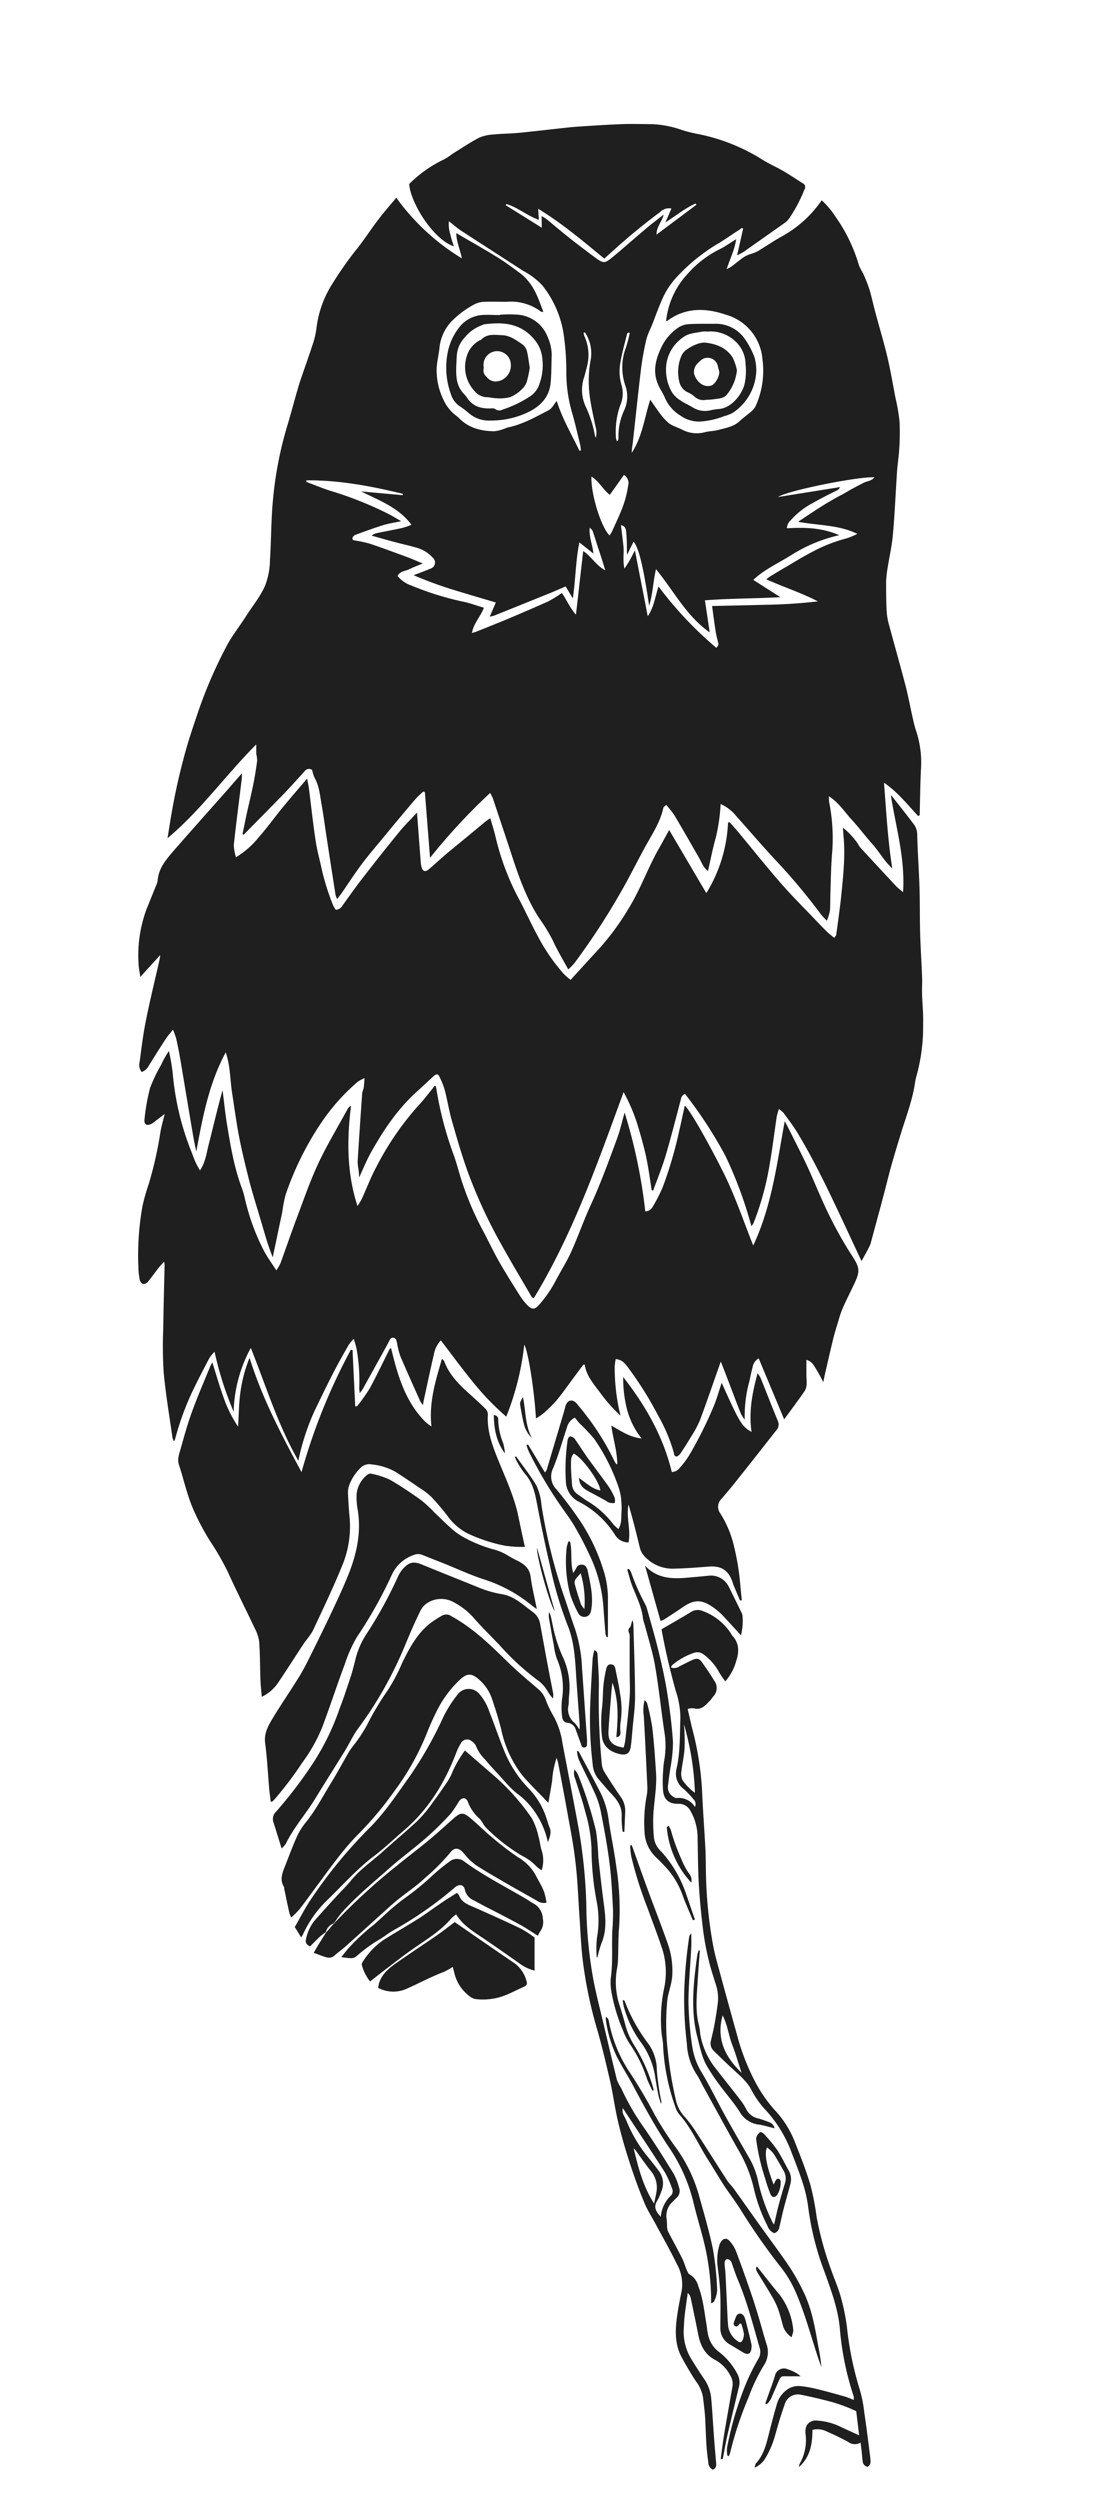 <?xml version="1.0" encoding="UTF-8"?>
<svg xmlns="http://www.w3.org/2000/svg" id="Calque_1" data-name="Calque 1" viewBox="0 0 267 605">
  <defs>
    <style>.cls-1{fill:#1f1f1f;}</style>
  </defs>
  <path class="cls-1" d="M222.27,197.5c-2.62-2.8-5-5.85-8.28-8.07.54,6.94.91,13.84,2,20.72-1.92-1.71-3.14-4-4.81-5.87s-3.26-4-5-5.9-3.1-4.09-5.54-5.69a12.42,12.42,0,0,0,.08,1.47,44.79,44.79,0,0,1,.66,12.87c-.23,3.1-.27,6.2-.37,9.31-.05,1.35,0,2.72-.11,4.07a12.79,12.79,0,0,1-.74,2.41,16.53,16.53,0,0,1-1.41-1.5,147,147,0,0,0-11.25-13.41c-3.18-3.44-6.23-7-9.34-10.48a10.07,10.07,0,0,0-3.72-2.85,44.12,44.12,0,0,1-1.19,8.22c-.73,2.56-1.23,5.2-1.87,8-1.21-.92-1.53-2.1-2.11-3.11-2-3.45-3.95-6.92-6-10.35a24.76,24.76,0,0,0-2-2.55c-.26.27-.64.47-.7.74-.68,3.14-2.35,5.8-3.9,8.54-1.83,3.25-3.49,6.6-5.28,9.86A169.85,169.85,0,0,1,139,233.15a16.41,16.41,0,0,1-1.45,1.46c-1.31-2.43-2.69-4.67-3.75-7.05a42.25,42.25,0,0,0-3.29-5.36c-3.09-4.77-4.95-10.08-6.7-15.44-1.47-4.5-3-9-4.47-13.47a11.83,11.83,0,0,0-.69-1.39,143.79,143.79,0,0,0-14.55,15.71c-.44-5.55-.84-10.73-1.25-15.91l-.37-.14a21.24,21.24,0,0,0-1.88,1.79q-4,4.69-7.89,9.44c-1.71,2.06-3.46,4.1-5.07,6.24s-3.24,4.64-4.86,7c-.33.47-.68.92-1.15,1.55a5.05,5.05,0,0,1-.4-.95q-1.12-7.17-2.22-14.34c-.38-2.44-.68-4.89-1.12-7.32s-.57-4.69-1.77-6.8a8.11,8.11,0,0,1-.55-1.81,1.24,1.24,0,0,0-1.78.23c-1.66,1.83-3.31,3.66-5,5.44-2.78,2.88-5.6,5.71-8.4,8.56L59,202l-.3-.14c.34-1.61.66-3.21,1-4.82.51-2.3,1.08-4.6,1.55-6.91.41-2,.74-4,1-6.06a9.59,9.59,0,0,0-.22-1.65c0-.7,0-1.4,0-2.26-7.4,7.4-13.37,15.9-21.48,22.7.33-2,.61-3.9.94-5.77a151.38,151.38,0,0,1,3.75-16.43c.72-2.47,1.54-4.91,2.37-7.34a108.73,108.73,0,0,1,7.53-17.5c1.3-2.33,3-4.45,4.41-6.7,1.55-2.43,3.41-4.66,4.6-7.34a17.92,17.92,0,0,0,1.2-6.3c.32-4.81.26-9.65.72-14.44a90.38,90.38,0,0,1,3.35-17.6c1.08-3.55,2-7.17,3.07-10.72,1-3,2.1-6,3.1-9.08a19.77,19.77,0,0,0,1-4.11A25.65,25.65,0,0,1,80.3,68.92a86.13,86.13,0,0,1,6.5-9.2c1.72-2.24,3.26-4.62,5-6.87,1.26-1.67,2.67-3.23,4.13-5a54.29,54.29,0,0,0,15.87,14.68c-.45-2.23-1.34-4.12-1.35-6.12,3.38,2,6.75,3.86,10,5.89,1.92,1.18,3.73,2.55,5.55,3.89a11.1,11.1,0,0,1,1.8,1.76c1.85,2.15,2.69,4.8,3.73,7.52-.34,0-.52,0-.6-.07a12.08,12.08,0,0,0-8.28-2.36c-1.83,0-3.66-.06-5.49,0a5.79,5.79,0,0,0-2.24.57,22.29,22.29,0,0,0-5.08,3.64,10.87,10.87,0,0,0-3.48,7.17c-.19,1.56-.57,3.09-.66,4.65a16.31,16.31,0,0,0,1.62,7.61,9.93,9.93,0,0,0,3.21,4,6,6,0,0,1,.7.63c2.31,2.29,5.2,3,8.32,3.06a8.07,8.07,0,0,0,2.13-.47c.45-.12.87-.37,1.33-.47,3.55-.74,6.66-2.52,9.82-4.17.79-.41,1.26-1.42,1.94-2.24,1.3,4.2,3.55,8.06,5.5,12.06l.33-.06a8.54,8.54,0,0,0-.13-1.25c-.67-2.75-1.29-5.52-2.09-8.24a34.92,34.92,0,0,1-1.29-9.65,63.57,63.57,0,0,0-.64-8.94,25,25,0,0,0-5.18-11.88,17.76,17.76,0,0,0-4.62-3.51c-5-3.24-10-6.44-15-9.7-1-.65-1.88-1.46-3-2.32a8.23,8.23,0,0,0,.37,3.2c.19,1,.54,1.89.84,2.89-5.27-1.81-10.63-11-10.8-15.1a30.19,30.19,0,0,1,8.36-5.91c1-.5,1.8-1.2,2.72-1.77,2-1.22,3.88-2.52,5.93-3.56a10.43,10.43,0,0,1,3.47-.74c1.71-.18,3.44-.19,5.16-.32,1.45-.11,2.9-.27,4.35-.43l6.39-.71c1.51-.16,3-.34,4.52-.44,3.54-.23,7.08-.47,10.62-.6,2.4-.09,4.81,0,7.22,0a24.81,24.81,0,0,1,7.38,1.46,35.85,35.85,0,0,0,3.64.91,45.66,45.66,0,0,1,15.72,6.23c1.61,1,3.35,1.76,5,2.71s3.17,2,4.77,3a1,1,0,0,1,.44,1.46,35.69,35.69,0,0,1-3.75,7.1,5,5,0,0,1-1,1q-5,3.52-9.92,7a18.06,18.06,0,0,1-1.65.89c.52-2.33,1-4.41,1.45-6.48l-.28-.16-.79.55c-1.58,1-3.13,2.13-4.75,3.1a44.41,44.41,0,0,0-10.6,8.64,18.63,18.63,0,0,0-2.86,4.32c-1.14,2.41-2,5-3,7.45A18.6,18.6,0,0,0,156.49,82a71.49,71.49,0,0,0-1.3,7.13c-.74,6.1-1.36,12.23-2.05,18.34a14.78,14.78,0,0,0-.22,2.12c2.57-3.9,3.08-8.5,4.48-12.86.9,1.27,1.71,2.51,2.62,3.68a14,14,0,0,0,1.94,2.06,8.15,8.15,0,0,0,1.77.89c.47.23,1,.41,1.43.64a7.6,7.6,0,0,0,5.5.59c1.05-.28,2.19-.25,3.24-.54,1.8-.5,3.7-.76,5.15-2.14.87-.81,1.86-1.5,2.76-2.29a4.39,4.39,0,0,0,1.09-1.31A20.87,20.87,0,0,0,184.57,87a12.21,12.21,0,0,0-8.83-10.83C171,74.55,166,74.3,161.57,77.63a1.37,1.37,0,0,1-.33.09,19.59,19.59,0,0,1,5.2-11.43,25.25,25.25,0,0,1,7.7-5.94c1.36-.66,2.6-1.57,4.06-2.46-.36,2.56-1.48,4.71-2.3,7.24a8.81,8.81,0,0,0,1.07-.56c.84-.63,1.66-1.29,2.5-1.93a7.09,7.09,0,0,1,2.66-1.29,8.88,8.88,0,0,0,2.23-1.14c1.52-.92,3-1.92,4.55-2.81a28.13,28.13,0,0,0,10-8.93,20.65,20.65,0,0,1,3.42,4.09,39.31,39.31,0,0,1,5.62,11.73,17.56,17.56,0,0,0,1,1.92,37.3,37.3,0,0,1,1.5,3.79c.59,2,1,4,1.54,5.94.94,3.5,2,7,2.82,10.49.76,3.21,1.31,6.48,1.93,9.73a48.8,48.8,0,0,1,1,5.72,55.68,55.68,0,0,1-.06,6.71c-.1,1.87-.41,3.73-.54,5.6-.34,5.07-.54,10.15-1,15.21-.23,2.69-.86,5.35-1.27,8a24.52,24.52,0,0,0-.37,3.41c0,2.5,0,5,.16,7.51a16.44,16.44,0,0,0,.64,3.24c1.29,4.81,2.66,9.61,3.92,14.44.63,2.43,1.08,4.91,1.63,7.36.29,1.27.56,2.56,1,3.79a24.36,24.36,0,0,1,1.08,9.13c-.18,3.67-.21,7.34-.3,11ZM74.16,116.24v.39c2,.73,3.89,1.55,5.88,2.17a86.74,86.74,0,0,1,14.17,5.67c.89.47,1.76,1,2.89,1.66-1.74.38-3.13.58-4.47,1-2.24.7-4.46,1.52-6.67,2.34a1.13,1.13,0,0,0-.64.76c-.07.6.51.53.9.62a28.63,28.63,0,0,1,3.21.7c3,1,6,2.12,9,3.22,1.22.45,2.41,1,3.91,1.6-1.28.53-2.31.89-3.26,1.38s-2.2.41-2.85,1.63a7.22,7.22,0,0,0,3.31,2.31,72.14,72.14,0,0,0,12.47,3.9c1.73.33,3.41,1,5.13,1.48-.79,2.14-2.49,3.73-2.9,6.13.53-.17.83-.24,1.11-.35,2.48-1,5-2,7.42-3,3.34-1.42,6.67-2.84,10-4.34a31.88,31.88,0,0,0,3.24-2c1.16,1.65,1.87,3.48,3.41,5.26.61-5.37,1.18-10.38,1.75-15.41,2,1.29,3.12,3.53,5.35,4.65-.55-1.74-1-3.27-1.52-4.78s-1-3.21-1.57-4.79c-.07-.23-.34-.39-.68-.74-.2,2.28.69,4.14.9,6.27l-3.4-2.7c-.93,4.51-.89,8.9-1.59,13.55l-1.74-2.9c-1.67.72-3.19,1.41-4.74,2-4.18,1.7-8.38,3.39-12.57,5.07a6.05,6.05,0,0,1-1.06.23l1.48-3.42c-3.48-1-6.8-2-10.09-3a94.14,94.14,0,0,1-9.81-3.59c1.49-.58,2.77-1.05,4-1.57a1.55,1.55,0,0,0,.58-2.72,8.25,8.25,0,0,0-3.85-2.37c-1.81-.53-3.66-.92-5.48-1.41s-3.6-1-5.41-1.51a2.72,2.72,0,0,1,1.23-.61c2.06-.42,4.13-.8,6.18-1.25a17.35,17.35,0,0,0,2.22-.77c-3.13-4.2-7.69-5.81-12.17-8.07l10.06.91,0-.34C89.86,117.65,82.12,116.18,74.16,116.24Zm76.15,10.85c.22,1.84.44,3.49.61,5.14s-.21,3.38.24,5.39c.59-.92,1-1.53,1.35-2.16s.7-1.33,1.18-2.27l3.11,15.95c1.56-2.33,1.8-4.81,2.61-7.2a90.34,90.34,0,0,0,14,14.85c.54-.71.55-.71.46-1.1-.2-.92-.47-1.83-.62-2.77-.31-2-.57-4-.88-6.26,4.48-.1,8.71-.18,12.94-.3a125.88,125.88,0,0,0,12.68-.82c-4-2.07-8.29-3.47-12.51-5.34.34-.25.57-.46.82-.62,1.21-.74,2.42-1.48,3.65-2.19,2.22-1.3,4.4-2.66,6.68-3.84a37.76,37.76,0,0,1,8.35-3.28,16,16,0,0,0,2.55-1.07c-4.5-2.21-9.39-2-14.34-2.92l2.66-1.77c.88-.57,1.75-1.16,2.64-1.72s1.69-1.06,2.56-1.56,1.75-1,2.62-1.45,1.73-1,2.61-1.48,1.88-1,2.79-1.46,1.9-.41,2.59-1.32c-3.58-.28-21.09,3.2-23.31,4.76l15-2.4a1.57,1.57,0,0,1-.81.82c-2,1-4,2-5.86,3.07a18.82,18.82,0,0,0-5.3,4.17,2.65,2.65,0,0,0-.9,1.91c4.26-.25,8.42-.18,12.68,1.67A36.8,36.8,0,0,0,192,134.05c-3.27,2.11-6.91,3.68-9.65,6.29l6.55,4.18c-6.09.35-12.1.29-18.26.76.4,2.69.78,5.21,1.15,7.76-5.62-3.94-8.68-10-13-15.31-.7,3-.73,5.85-1.65,8.88-1.41-9.47-2.49-14-3.77-15.52-.5,1-1,2-1.52,3.13a4.06,4.06,0,0,1-.1-.55c0-1.57,0-3.14-.16-4.69C151.56,128.22,151.43,127.29,150.31,127.09Zm-19.2-74.81a14.82,14.82,0,0,1,1.35.87c2,1.66,4,3.37,6.1,5s3.89,3,5.91,4.47c1.58,1.12,2,1.05,3.48-.12.62-.49,1.22-1,1.82-1.51,2.15-1.85,4.29-3.71,6.46-5.54,1.12-1,2.29-1.84,3.44-2.76l1-.75c-.46,1.75-1.76,2.91-1.75,4.84l9.66-7.22-.2-.31c-2.53,1.11-4.68,2.92-7.3,4.57l1.45-3.35a3,3,0,0,0-2.75.86c-1.82,1.34-3.59,2.74-5.35,4.16-1.43,1.16-2.82,2.36-4.2,3.56s-2.57,2.31-3.95,3.54c-5.1-4.2-10.15-8.49-16-12.06.05,1,.1,1.74.15,2.66-2.89-1-5.07-3-7.84-3.81l-.17.29,8.72,5.44Zm12.06,63.06c-.18,4.19,2.35,12.3,4.39,14.25a12.08,12.08,0,0,0,.64-1.07c.91-2.06,1.9-4.09,2.67-6.2a25.25,25.25,0,0,0,1.17-4.7,2.37,2.37,0,0,0-1-2.69l-3.42,4.82C145.9,118.45,145.07,116.5,143.17,115.34Zm-1.58-34.9-.33.07a4.91,4.91,0,0,0,.21.86,10.92,10.92,0,0,1,.64,7.23c-.24,1-.48,1.94-.78,2.89a9.61,9.61,0,0,0,.38,6.76,28.19,28.19,0,0,1,2.3,7.17,2.17,2.17,0,0,0,.23.52,5.23,5.23,0,0,0-.1-2.78c-.48-2.31-1-4.61-1.34-6.93a28.53,28.53,0,0,1,.23-9.4A9.08,9.08,0,0,0,141.59,80.44Zm10.85.16-.32-.14c-.11.1-.29.19-.32.31-.57,2.33-1.24,4.66-1.63,7a11.71,11.71,0,0,0,.29,5.45,7.16,7.16,0,0,1-.34,4.92,19.12,19.12,0,0,0-1,8,2.18,2.18,0,0,0,.28.68,1.07,1.07,0,0,0,.31-.79,14.75,14.75,0,0,1,1.37-6.71,8,8,0,0,0,.26-6.11,13.4,13.4,0,0,1,.17-9.07A33.44,33.44,0,0,0,152.44,80.6Z"></path>
  <path class="cls-1" d="M208.54,305.19c-2.35-5-4.63-10-7-14.92q-2.06-4.35-4.28-8.6c-1.37-2.6-2.8-5.18-4.32-7.69-1-1.61-2.15-3.11-3.27-4.64a7.22,7.22,0,0,0-1.13-.94,18.81,18.81,0,0,0-.52,1.84c-.55,3.69-1,7.39-1.63,11.07a69.7,69.7,0,0,1-4,14.74,4.49,4.49,0,0,1-.5.7,100.45,100.45,0,0,0-6.28-17,104.74,104.74,0,0,0-9.78-15,1.49,1.49,0,0,0-1,1.26c-1.21,4.57-2.37,9.16-3.71,13.69-.85,2.85-2,5.62-3,8.42l-.36-.05c-.44-2.69-.77-5.4-1.35-8.07s-1.35-5.4-2.17-8.06a41.94,41.94,0,0,0-3.29-7.63c-6.27,17.08-12.21,34.2-21.74,49.87-.5-.14-.73-.71-1-1.17-2.31-3.95-4.66-7.87-6.87-11.87a120.66,120.66,0,0,1-8.18-17.74c-1.43-4-2.61-8.1-3.78-12.2-.69-2.41-1.07-4.92-1.71-7.35a18.22,18.22,0,0,0-1.39-3.44c-.34-.68-.87-.36-1.29,0-1.35,1.25-2.69,2.52-4.06,3.75-4.59,4.13-8,9.2-11,14.51-1.13,2-2,4.13-3,6.3,0-.62-.07-1.24-.13-1.85a13,13,0,0,1-.23-2q.51-8.19,1.09-16.37c0-.52.3-1,.38-1.52s.12-1.3.21-2.31a9.1,9.1,0,0,0-1.62.85,49.2,49.2,0,0,0-8.81,9.86,73.58,73.58,0,0,0-8.71,17.59,31.22,31.22,0,0,0-.76,4c-.14.72-.3,1.44-.46,2.16-.6,2.87-1.2,5.73-1.87,8.9-1.34-3.33-2.18-6.59-3.15-9.81s-2-6.53-2.82-9.83-1.6-6.53-2.23-9.83-1.08-6.75-1.61-10.12-.44-6.74-1.57-10c-4.07,7.53-5.6,15.74-7.12,24-.24-1.14-.51-2.28-.7-3.42-1.08-6.33-2.12-12.66-3.19-19-.29-1.66-.61-3.31-1-5a18,18,0,0,0-.76-2.07c-.54.68-1.16,1.35-1.66,2.1-1.44,2.2-2.84,4.42-4.22,6.66a3,3,0,0,1-1.71,1.47A2.79,2.79,0,0,1,33.8,257c.44-3.23.81-6.47,1.45-9.66,1-5.1,2.26-10.15,3.4-15.22.05-.24.07-.48.15-1-1.65,1.8-3.12,3.42-4.84,5.31-.17-1.25-.37-2.14-.41-3a32.07,32.07,0,0,1,2-13.61c.74-1.8,1.46-3.6,2.18-5.4a4.85,4.85,0,0,0,.44-1.35c.2-2.87,1.95-4.94,3.71-7,4.42-5.08,8.91-10.09,13.37-15.13,1-1.18,2.07-2.38,3.29-3.78a10.94,10.94,0,0,1,0,1.19c-.65,5.37-1.36,10.73-1.94,16.11a11,11,0,0,0,.53,3,21.27,21.27,0,0,0,5.64-5c2-2.27,3.79-4.78,5.72-7.13s3.73-4.41,5.85-6.91c.19,1,.34,1.61.42,2.24.56,4.32,1,8.66,1.68,13,.31,2.12.91,4.2,1.35,6.31a59.18,59.18,0,0,0,2.79,9,7.74,7.74,0,0,0,.7,1.21,1.92,1.92,0,0,0,1.57-.95c1.78-2.47,3.55-5,5.42-7.36q4.15-5.37,8.44-10.62c1.26-1.54,2.7-2.93,4.26-4.62,0,.72.07,1.25.11,1.78.25,3.41.5,6.81.77,10.22a5.75,5.75,0,0,0,.17,1.09c.26,1.15.9,1.41,1.78.66,1.48-1.26,2.9-2.58,4.38-3.85,1.23-1,2.51-2.06,3.77-3.1,1.87-1.53,3.72-3.08,5.59-4.62a13.75,13.75,0,0,1,1.15-.79c.44,1.53.88,2.92,1.23,4.34a61.8,61.8,0,0,0,5.46,14.76c1.75,3.24,3.24,6.61,5,9.81a45.47,45.47,0,0,0,6.11,8.79,16.34,16.34,0,0,0,1.64,1.41c2.51-2.75,4.87-5.34,7.24-7.92a62.29,62.29,0,0,0,6.84-9.43c2.66-4.31,4.38-9.07,6.77-13.5,1-1.79,2-3.55,3-5.42,3,5.07,5.88,10,9,15.28a35.38,35.38,0,0,0,5.25-17.06l.38-.09c.67.75,1.37,1.49,2,2.26,3.5,4.2,6.9,8.49,10.5,12.6,2.8,3.2,5.84,6.2,8.77,9.29.76.79,1.53,1.59,2.32,2.36.52.5,1.1.94,1.73,1.47.23-.33.46-.52.49-.73.44-3.27.92-6.53,1.25-9.82.49-4.86,1-9.72.46-14.62,0-.41-.05-.83-.09-1.5a18.23,18.23,0,0,1,3.62,3.88,7,7,0,0,0,.47.8q4.32,4.69,8.69,9.37c.49.52,1.07.95,1.78,1.57.54-8.14-1.73-15.68-2.94-23.37,0,0,.12,0,.14,0,1.85,2.35,3.72,4.69,5.52,7.09a4.2,4.2,0,0,1,.71,2.5c.11,4.19.41,8.37.55,12.56.12,3.76.05,7.52.16,11.28.1,3.49.34,7,.47,10.47.05,1.48-.06,3,0,4.46s.19,3.13.24,4.69c.05,1.35,0,2.71,0,4.06a44.29,44.29,0,0,1-1.62,10.79,16.3,16.3,0,0,0-.37,1.82c-.64,4.15-2.16,8.06-3.38,12.05-1.13,3.68-2.26,7.35-3.2,11.1-1.3,5.18-2.74,10.32-4.12,15.48a1.65,1.65,0,0,1-.16.44C210,302.62,209.32,303.8,208.54,305.19Z"></path>
  <path class="cls-1" d="M60.71,326.21a34.1,34.1,0,0,0-4.15,15.45,81.56,81.56,0,0,1-4.62-14.52,9.91,9.91,0,0,0-1.24,1.49c-1.44,2.75-2.87,5.5-4.21,8.3a67.49,67.49,0,0,0-4.11,11.38,2.77,2.77,0,0,1-.28.51,4.48,4.48,0,0,1-.36-.93c-.74-5.25-1.63-10.49-2.12-15.77a100.63,100.63,0,0,1-.1-10.71c.06-5.05.21-10.09.32-15.14a7.5,7.5,0,0,0-.1-.91c-.47.49-.79.78-1.06,1.12-1,1.24-1.89,2.53-2.89,3.74a1.46,1.46,0,0,1-1.14.53,1.48,1.48,0,0,1-.82-1,17.43,17.43,0,0,1-.33-3,67.81,67.81,0,0,1,1-14.92A49.84,49.84,0,0,1,36,286.55a91,91,0,0,0,2.81-12.44c.22-1.38.63-2.73,1.05-4.51l-2.11,1.6a9,9,0,0,1-1,.74c-1.18.64-1.95.23-1.77-1.08a49.29,49.29,0,0,1,1.35-7.58,39.24,39.24,0,0,1,2.72-5.67,20.32,20.32,0,0,1,1.84-3.26,54.14,54.14,0,0,1,.93,5.46,66.09,66.09,0,0,0,4.59,19.1c.32.83.6,1.68,1,2.5.26.6.63,1.16,1,1.84,1.34-2,1.56-4.11,2.07-6.12,1.14-4.43,2.15-8.88,3.4-13.3.33,2.62.59,5.24,1,7.84.88,5.4,1.76,10.8,3.71,16,.5,1.32.73,2.74,1.11,4.11A52.48,52.48,0,0,0,64,302.91c.8,1.46,1.79,2.82,2.89,4.53a13.06,13.06,0,0,0,1-1.72c1.3-3.56,2.52-7.14,3.85-10.68,1.69-4.47,3.23-9,5.24-13.34,2.14-4.57,4.76-8.9,7.18-13.33a2.07,2.07,0,0,1,.81-.76c-1,8.15-1.06,16.21,1.57,24.25a17.49,17.49,0,0,0,1.08-1.8c1.14-2.49,2.09-5.07,3.39-7.47a70,70,0,0,1,10.29-15.06c1.19-1.26,2.24-2.65,3.34-4,.2-.24.36-.5.54-.76l.32.13c.07.33.15.65.2,1a84,84,0,0,0,4.15,15.67c.67,1.87,1.16,3.81,1.75,5.72A74.4,74.4,0,0,0,117,298c1.28,2.42,2.44,4.9,3.79,7.28,1.59,2.78,3.31,5.49,5,8.2a15.58,15.58,0,0,0,1.84,2.36c1.12,1.17,1.82,1.13,2.89-.09a29.62,29.62,0,0,0,4-5.82c1.22-2.33,2.65-4.55,3.73-6.94,1.66-3.69,3-7.53,4.67-11.2,2.46-5.31,4.44-10.79,6.45-16.26.74-2,1.21-4.12,1.83-6.29a129.06,129.06,0,0,1,5,23.91c1.24,0,1.69-.89,2.1-1.62a36.45,36.45,0,0,0,2.18-4.38,98.56,98.56,0,0,0,3.89-13.28c.49-2.08.92-4.18,1.39-6.28,1.17.83,6.09,9.61,9.4,16.27,2.79,5.6,4.76,11.51,7.17,17.56,4.52-9.6,5.73-19.82,7.63-30.09.53,1,1,1.92,1.46,2.83,1.31,2.63,2.67,5.25,3.91,7.91,1.33,2.85,2.51,5.77,3.8,8.63a101,101,0,0,0,6.76,12.65l.18.26c2.16,3.3,2.21,4,.52,7.51-.86,1.8-1.76,3.58-2.57,5.41a25.93,25.93,0,0,0-1.07,3.11c-.49,1.61-1,3.22-1.37,4.84-.66,2.7-1.27,5.41-1.9,8.12-.13.56-.23,1.13-.38,1.88-.6-1.09-1.07-2.07-1.66-3s-1-2-2.44-2.38c0,1.28,0,2.46,0,3.64,0,.73.11,1.48.06,2.21a3.58,3.58,0,0,1-.44,1.64c-1.58,2.28-3.24,4.5-5,6.91l-6.17-14.77a3.1,3.1,0,0,0-1.5,2.29c-.41,1.46-.64,3-1.06,4.44a32.77,32.77,0,0,0-.82,8.1,8.22,8.22,0,0,1-.94-1.46c-1.14-2.88-2.22-5.79-3.33-8.68-.49-1.29-1-2.58-1.52-3.91-1.72,4.86-3.32,9.57-5.06,14.24a26.64,26.64,0,0,1-2.17,4c-.77,1.31-1.59,2.6-2.44,3.86-.24.36-.62.81-1,.86-.61.08-.62-.58-.73-1a40.26,40.26,0,0,0-3.74-8.84,85,85,0,0,0-7.18-11.5c-.75-1-1.46-2.08-3.12-2.22a17.33,17.33,0,0,0-.24,1.81,48.53,48.53,0,0,0,1.41,11.9,39.7,39.7,0,0,1-5-5.66c-1.52-2.05-3.28-4-3.66-6.69h-.35c-.74,1-1.49,2-2.23,3-1.41,1.88-2.75,3.83-4.26,5.65a31.8,31.8,0,0,1-3.26,3.2,14.12,14.12,0,0,1-1.71,1.16c-.4-6.86-1.89-16.24-2.83-17.85a66.58,66.58,0,0,1-4.36,17.41,64.89,64.89,0,0,1-8.43-8.82c-2.53-3.13-4.91-6.38-7.41-9.64a6.86,6.86,0,0,0-1.69,3.43c-.87,3.74-1.66,7.49-2.47,11.24-.06.25-.08.51-.15,1a6.63,6.63,0,0,1-.68-.95c-1.61-3.6-3.23-7.19-4.78-10.81a18.62,18.62,0,0,1-.77-2.89,6,6,0,0,0-.25-1.07.83.83,0,0,0-1.57-.05c-.17.26-.28.57-.43.84q-3.09,5.6-6.19,11.18a6.68,6.68,0,0,1-.66.83,10.44,10.44,0,0,1-.11-1.3,43.72,43.72,0,0,0-.65-9.42,22.4,22.4,0,0,0-.69-2.39,10.82,10.82,0,0,0-1.2,1.43c-1.37,2.42-2.76,4.83-4,7.31-1.52,2.94-2.94,5.93-4.38,8.91a56.71,56.71,0,0,0-3.82,11.85C67.18,344.68,64.36,335.31,60.71,326.21Z"></path>
  <path class="cls-1" d="M127.06,374.36a29.72,29.72,0,0,1-4.82-.28,39.3,39.3,0,0,1-9.1-3,13.74,13.74,0,0,1-4.81-4.21,59.12,59.12,0,0,0-4-4.69,15.61,15.61,0,0,0-2.63-2c-2-1.37-4-2.74-6-4a14.78,14.78,0,0,0-5.84-1.79,2.9,2.9,0,0,0-2.6.86,11.61,11.61,0,0,0-2.84,4.49,6,6,0,0,0-.17,2c.09,1.88.21,3.77.39,5.65a24.65,24.65,0,0,1-1.9,11.73c-2.16,5.3-4.65,10.47-7.07,15.65a23.84,23.84,0,0,1-1.91,2.64c-2.14,3.24-4.22,6.53-6.39,9.76a9.93,9.93,0,0,1-4,3.47c-.12-1.45-.28-2.74-.32-4-.12-3.1-.09-6.2-.31-9.29a9.4,9.4,0,0,0-1.06-3.25c-2.15-4.56-4.44-9.06-6.52-13.65a64.81,64.81,0,0,0-4.4-7.63A60.87,60.87,0,0,1,47,365.75c-1.65-3.61-2.44-7.48-3.67-11.21-.48-1.45.07-2.72.42-4,.84-3,1.69-6.08,2.77-9,1.34-3.7,2.92-7.31,4.41-10.95.1-.24.24-.46.47-.88.88,2.8,1.64,5.44,2.55,8a31.3,31.3,0,0,0,3.68,7.55c.19-3,.19-5.79.59-8.5a34.43,34.43,0,0,1,2.19-8.17c3.09,9.9,7.74,18.66,12.58,27.68a143.28,143.28,0,0,1,11.94-29.62l.41.07c.21,4.53.43,9.06.65,13.64.23,0,.45,0,.51-.13a40.76,40.76,0,0,0,3-4.23c1.7-3.14,3.23-6.38,4.85-9.57,0-.07.17-.09.32-.16,1.58,6.52,3.39,12.92,8.33,17.86a14.86,14.86,0,0,0,1.44,1.09c-.64-5.9,1-11.05,2.54-16.38.24.26.46.39.54.58,1.22,3.27,3.58,5.64,6.11,7.9,1.33,1.19,2.66,2.39,3.92,3.65a2,2,0,0,1,.55,1.38c-.24,3.68.92,7,2.25,10.37,1.74,4.34,3.75,8.58,4.88,13.14C125.81,368.53,126.36,371.25,127.06,374.36Z"></path>
  <path class="cls-1" d="M174.46,595.12c.27-2,.5-4,.83-6,.64-3.83,1.33-7.66,2-11.48a3.8,3.8,0,0,0-.5-2.71,8.89,8.89,0,0,0-3.53-3.73c-2.54-1.28-3.68-3.44-4.21-6.09-.6-3-1.22-6-1.84-8.92a2.35,2.35,0,0,0-.73-1.28c-.25,1.84-.53,3.67-.75,5.51-.11,1-.13,2-.21,3a12.72,12.72,0,0,0,1.94,7.68c1,1.63,2,3.19,3.08,4.76a9.73,9.73,0,0,1,1.62,4.57c.27,3,.43,6,.65,9q.24,3.21.53,6.44c.07.76.09,1.47-.81,1.81a2,2,0,0,1-1.08-1.83c-.21-1.46-.37-2.92-.46-4.39-.14-2.2-.18-4.41-.32-6.61-.11-1.57-.32-3.14-.5-4.7a8.84,8.84,0,0,0-1.7-3.85c-1.24-1.88-2.39-3.83-3.46-5.82-1.68-3.11-1.59-6.48-1.12-9.85.29-2.08.69-4.15,1.12-6.21a10,10,0,0,0-1.19-6.54c-1.53-3.16-3.27-6.22-4.94-9.32-1-1.9-2.22-3.72-3-5.7-1.32-3.19-2.49-6.47-3.55-9.76s-2-6.54-2.77-9.86-1.19-6.62-1.94-9.9c-1-4.29-2-8.58-3.25-12.82A104.81,104.81,0,0,1,141,473.9c-.38-3.39-.5-6.82-.74-10.22-.3-4.46-.45-8.94-1-13.37-.46-4.07-1.28-8.09-2-12.13-.66-3.72-1.38-7.44-2.08-11.15-.09-.46-.23-.9-.43-1.63a21.11,21.11,0,0,0-1.09,5.54c-.28,1.75-.59,3.5-.91,5.34-.31-.29-.69-.61-1-1-1.82-1.91-3.74-3.73-5.41-5.75a27.2,27.2,0,0,1-5-10.95c-.63-2.49-1.41-4.95-2.23-7.4a10.7,10.7,0,0,0-3.23-4.78c-1.69-1.46-2.78-1.51-4.43,0a26.35,26.35,0,0,0-5.79,7.82q-1.31,2.61-2.37,5.33a61.93,61.93,0,0,1-7.69,13.73,82.41,82.41,0,0,1-8.68,10.42c-3.9,3.88-7,8.4-10.28,12.79-1.38,1.85-2.73,3.74-4.14,5.57a26.41,26.41,0,0,1-2,2,7.8,7.8,0,0,1-.46-1.11c-.43-1.94-.83-3.89-1.24-5.84,0-.15,0-.34-.06-.46-1-1.59-.49-3.13.11-4.67,1-2.49,1.9-5,3-7.47A15.59,15.59,0,0,1,74,441.07c2.43-3,4.19-6.43,6.2-9.69,1.51-2.46,2.85-5,4.33-7.51.62-1,1.46-1.92,2.13-2.91a37.92,37.92,0,0,0,2.17-3.47,68.6,68.6,0,0,1,5-8.38,42.73,42.73,0,0,0,3.45-6.53c1.77-3.61,3.6-7.16,6.84-9.72A25.12,25.12,0,0,1,107,391a2.12,2.12,0,0,1,2.33.17c5.24,2.88,9.43,7,13.65,11.12,2.29,2.24,4.77,4.3,7.2,6.4a6.29,6.29,0,0,1,1.86,2.49,23.24,23.24,0,0,0,1.79,3.85,19,19,0,0,1,2.32,6.8c1.21,6.4,2.47,12.8,3.65,19.2a126.06,126.06,0,0,1,2.13,20,106.36,106.36,0,0,0,1.72,18.16c.69,3.56,1.61,7.07,2.44,10.6,1.08,4.54,2.14,9.09,3.26,13.62a12.64,12.64,0,0,0,1,1.91,58,58,0,0,0,5.5,9.54c2.54,3.67,4.91,7.45,7.25,11.25a15.19,15.19,0,0,1,1.3,3.37,2.23,2.23,0,0,1-.65,2.44c-.34.33-.68.65-1,1a4.56,4.56,0,0,0-1.37,4.17,16.37,16.37,0,0,1,.09,1.72,3.32,3.32,0,0,0,.23,1.19c1.13,2.2,2.33,4.36,3.44,6.57.45.88.7,1.85,1.09,2.77.18.4.38.93.73,1.1a4.56,4.56,0,0,1,2.08,2.84c1.16,3,1.46,6.23,2,9.39.11.73.16,1.47.33,2.18a7,7,0,0,0,2.66,4.33,16.11,16.11,0,0,1,4.43,5.27,4.31,4.31,0,0,1,.38,3.34c-.89,3.73-1.82,7.45-2.67,11.19-.47,2-.81,4.09-1.22,6.13Zm-23.69-84.93c-.33,1.25.48,2.07.85,3a33.73,33.73,0,0,0,5.19,8.79c.88,1.11,1.8,2.2,2.61,3.35a4.88,4.88,0,0,1,.7,4.93,15.27,15.27,0,0,1-1,2.3c-1,1.51-.36,2.63.83,3.92a8.08,8.08,0,0,1,2.42-5.1,1.51,1.51,0,0,0,.31-1.75,24.69,24.69,0,0,0-1.72-3.89C157.63,520.56,154.2,515.42,150.77,510.19Zm7.56,23.09c.2-1,.45-1.92.59-2.89a6.21,6.21,0,0,0-1.38-5c-1.32-1.64-2.49-3.38-3.74-5.07a3,3,0,0,0-.41-.39C154.5,524.57,155.68,529.16,158.33,533.28Z"></path>
  <path class="cls-1" d="M179.13,387.32c-.53-1.24-1.06-2.48-1.58-3.73-.1-.24-.16-.5-.24-.75-1-2.86-2.75-3.95-5.78-3.71-2.73.22-5.45.43-8.18.49a9.19,9.19,0,0,1-7.35-3,4.63,4.63,0,0,1-1.14-2.15c-.82-3.46-1.7-6.91-2.71-10.35-.64,3,.62,6.12,0,9.16a3.78,3.78,0,0,1-3.28-1.83,22.56,22.56,0,0,0-8.73-8,5.71,5.71,0,0,1-3.17-5.05,48.37,48.37,0,0,1,.42-9.77c0-.36.37-1,.57-1a1.64,1.64,0,0,1,1.16.57c1,1.45,2,3,3,4.44,1.71,2.39,3.51,4.72,5.21,7.12a15.92,15.92,0,0,1,1.48,2.76,2.91,2.91,0,0,1,0,1.2,2.53,2.53,0,0,1-2.15-.53c-1.32-.73-2.65-1.46-4-2.17s-2.4-1.47-2.51-3.32c1.77,1.17,3.16,2.64,5.17,3-.12-2.06-4.35-7.95-6.42-8.91-.79.79-.67,1.85-.68,2.81,0,1.52.13,3,.24,4.56a3.11,3.11,0,0,0,1.42,2.51c.92.62,1.79,1.31,2.74,1.86a22.14,22.14,0,0,1,5.88,5.41,14.93,14.93,0,0,0,1.19,1.11c.85-1.37.66-2.71.74-4a12.43,12.43,0,0,0,0-2.2,14.1,14.1,0,0,0-.52-3.39,46.94,46.94,0,0,0-6.07-12.24,46.24,46.24,0,0,0-3.54-3.75c-.43-.45-.8-1-1.15-1.39a3.64,3.64,0,0,0-1.94,2.48c-1.1,3.23-2,6.56-3.28,9.69a4.46,4.46,0,0,0,.79,5.22c1.85,2.21,3.6,4.52,5.23,6.9A45.77,45.77,0,0,1,146,379.76a22.77,22.77,0,0,1,1.16,6.65v9.74l-.31.06a3.42,3.42,0,0,1-.29-.85q-.28-3.37-.52-6.76a34.92,34.92,0,0,0-3.31-12.23c-1.12-2.43-2.37-4.82-3.73-7.13-1.15-1.94-2.55-3.72-3.81-5.6A104,104,0,0,1,128,351.27c-.24-.49-.38-1-.57-1.52l.38-.19,4.09,6.78c.22-.27.36-.37.4-.5q2-6.72,4-13.44c.2-.65.38-1.31.55-2,.47-1.73,1.85-1.91,2.87-.59.61.79,1.3,1.52,1.88,2.33a62.88,62.88,0,0,1,6.94,11.07,8.45,8.45,0,0,0,.55,1c0,.06.16.09.33.18,0-3.13-1-6.08-1.44-9.39,2.38,1.35,4.4,2.79,7.35,3.14a19,19,0,0,1-3.59-7.22,30.72,30.72,0,0,1-.89-7.67c5.4,6.9,9.69,14.36,11.77,23a2.63,2.63,0,0,0,2.06-1.18,19.82,19.82,0,0,0,2.32-3.17,98.4,98.4,0,0,0,6-12.15c.62-1.64,1.11-3.32,1.69-5.12,4.34,9.68,4.87,10.57,7.24,11.91-.72-4.87.17-9.46,1.46-14.21a9.61,9.61,0,0,1,.74,1.16c1.39,3.46,2.73,6.94,4.16,10.38a2.06,2.06,0,0,1-.39,2.3q-3.1,3.94-6.2,7.88-2.24,2.83-4.5,5.66c-.82,1-1.69,2-2.52,3a2.66,2.66,0,0,0-.32,3.54,25.76,25.76,0,0,1,3.33,8,62,62,0,0,1,1.53,9.46c.1,1.2.23,2.39.34,3.58Z"></path>
  <path class="cls-1" d="M65.53,436c-.12-1-.27-2-.36-3-.32-3.76-.51-7.54-1-11.29-.28-2.43.9-4.28,2-6.14,2.08-3.4,4.34-6.7,6.44-10.1,1-1.69,1.91-3.5,2.79-5.28,1.72-3.48,3.43-6.95,5.08-10.46,1.34-2.85,2.67-5.71,3.84-8.62,2-5,3.17-10.23,2.27-15.71a17,17,0,0,1-.27-3.76A6.77,6.77,0,0,1,89,356.85a1.07,1.07,0,0,1,.86-.2,19.46,19.46,0,0,1,4.47,1.43c2.64,1.5,5.16,3.23,7.65,5a31.21,31.21,0,0,1,3.11,2.88c1.37,1.31,2.71,2.65,4.12,3.91a15.82,15.82,0,0,0,2.52,1.87,33.33,33.33,0,0,0,7.54,3.18,12.92,12.92,0,0,1,4,1.73,21.66,21.66,0,0,0,2.08,1.1c1.58.83,2.84,1.8,3.1,3.83.32,2.53.95,5,1.5,7.83-.51-.36-.8-.54-1.06-.75a35.06,35.06,0,0,0-11.82-6.46c-3.24-1.05-6.34-2.51-9.5-3.78-1.76-.7-3.52-1.38-5.27-2.1a2.87,2.87,0,0,0-2.28.05,9,9,0,0,0-5.19,4.79,106.75,106.75,0,0,1-8.42,15,33.61,33.61,0,0,0-3,6.75C81.53,407.87,79.9,413,78,418a38.74,38.74,0,0,1-4.78,8.5,85.73,85.73,0,0,1-6.73,8.92c-.21.23-.44.44-.66.65C65.77,436.05,65.7,436,65.53,436Z"></path>
  <path class="cls-1" d="M210,597a1.52,1.52,0,0,1-1.19-1.49c-.11-.83-.17-1.67-.26-2.51-.07-.56-.14-1.12-.24-1.87a2.67,2.67,0,0,1-3-.17c-1.67-.89-3.37-1.74-5.1-2.48a5,5,0,0,0-3.54-.43c0,3.36-.54,6.6-3.28,9a2.67,2.67,0,0,1,.2-.82,11.5,11.5,0,0,0,1.41-7.15,3.91,3.91,0,0,1,.23-2,2.48,2.48,0,0,1,2.52-1.28,14.75,14.75,0,0,1,5.74,1.52c1.42.66,2.85,1.31,4.48,2.05-.26-2.15-.49-4.1-.71-5.86-1-.42-1.77-.8-2.58-1.09a38.91,38.91,0,0,0-3.74-1.23c-2.34-.6-4.68-1.18-7-1.62a3.31,3.31,0,0,0-4,2.34c-.85,2.37-1.56,4.79-2.24,7.22a22.21,22.21,0,0,1-2.35,5.65,5.68,5.68,0,0,1-2.69,2.42c.14-.45.14-.85.34-1.06,1.74-1.89,2.4-4.26,3-6.65s1.26-5,2-7.47a6.4,6.4,0,0,1,2.27-3.51,4.69,4.69,0,0,1,3.37-1.06,27.93,27.93,0,0,1,3.87.66c2.3.55,4.58,1.19,6.85,1.83.75.21,1.47.54,2.29.86a2.72,2.72,0,0,0,0-.86,70.59,70.59,0,0,1-3.36-16.51c-.45-4.77-2.12-9.18-3.71-13.64a68,68,0,0,1-3.93-15.56,32.57,32.57,0,0,0-1.4-6.13c-.84-2.65-1.91-5.23-2.89-7.84a31,31,0,0,0-6-9.58A22.31,22.31,0,0,1,182,506c-1.12-2.27-3-3.76-4.75-5.39-1.55-1.42-3.05-2.89-4.55-4.36a2.5,2.5,0,0,1-.58-2.49c.26-1.23.59-2.45.81-3.69.32-1.81.62-3.62.84-5.44a10.44,10.44,0,0,0-.49-4.36c-.59-1.9-1.23-3.8-1.69-5.74a66,66,0,0,1-1.35-7.11c-.47-3.75-.85-7.52-1.07-11.29s-.23-7.78-.31-11.67a13.06,13.06,0,0,0-1.77-6.29,3.15,3.15,0,0,0-3-1.63c-2.08,0-3.31-.93-3.57-3a30.34,30.34,0,0,1,0-4.86,19,19,0,0,1,.3-2.82,20.39,20.39,0,0,0,0-6.75c-.8-5.29-1.33-10.63-2.24-15.9-.58-3.36-1.64-6.63-2.49-9.93a10.5,10.5,0,0,1-.44-1.52c-.28-2.83-1.58-5.31-2.59-7.9-.5-1.3-.82-2.67-1.23-4l.36-.18a3.06,3.06,0,0,1,.54.73,55.52,55.52,0,0,0,3.5,7.93,5.33,5.33,0,0,1,.39,1c.94,3.39,1.94,6.76,2.77,10.18s1.58,6.75,2.12,10.17c.63,4,1.15,8,1.4,12a36.79,36.79,0,0,1-.67,6.4c-.16,1.25-.39,2.5-.49,3.75a2.75,2.75,0,0,0,.62,2.51c.42.37,1,.84,1.47.79a4.56,4.56,0,0,1,4.38,2.16,1.58,1.58,0,0,0-.33-1.84,23.49,23.49,0,0,0-2.38-2.5,4.63,4.63,0,0,1-1.75-4.9c.94-4,.77-8.14.94-12.23a20.63,20.63,0,0,0-1.1-6.54c-1.35-4.86-2.52-9.76-3.42-14.72a1,1,0,0,1,0-.3c2.4-1.4,4.72-2.7,7-4.1a3.07,3.07,0,0,1,2.83-.33,13.94,13.94,0,0,1,6.92,5.46,3.29,3.29,0,0,0,.34.54c1.73,1.85,1.66,4,.93,6.18a12.65,12.65,0,0,1-2.62,4.89,24.06,24.06,0,0,1-1.48-2.15,13,13,0,0,0-3.79-4.38A2.45,2.45,0,0,0,168,400a16.09,16.09,0,0,0-5.31,3c-.14.11-.16.35-.26.57a2.38,2.38,0,0,0,2.15-.36c1-.47,1.95-1,3-1.47,1.19-.52,1.67-.4,2.44.67,1,1.41,2,2.87,2.88,4.34a2.93,2.93,0,0,1-.21,3.77c-.27.32-.49.69-.78,1-1.1,1.11-2.07,2.45-4,1.9a4,4,0,0,0-1.45.16c.48,2.06.91,4.05,1.42,6A73.14,73.14,0,0,1,170,434.52c.2,4.35.54,8.7.76,13.05.12,2.47.08,4.95.17,7.42a107.48,107.48,0,0,0,1.69,15.81c.5,2.68,1.32,5.3,2,7.93q1.84,6.76,3.73,13.52a54.26,54.26,0,0,0,4.25,11.17,34,34,0,0,0,4.86,7.15,24,24,0,0,1,4.84,7.53c1.38,3.46,2.75,6.94,3.83,10.5a63.06,63.06,0,0,1,1.54,7.88,79.11,79.11,0,0,0,3.49,12.75c.78,2.24,1.76,4.41,2.38,6.69A51.88,51.88,0,0,1,205,563a78.72,78.72,0,0,0,3.11,15.26,32.26,32.26,0,0,1,1.1,5.55c.54,3.63,1,7.28,1.45,10.93C210.73,595.58,210.94,596.47,210,597ZM165.57,417.33c0,.6.11,1.21.11,1.81a40.18,40.18,0,0,1,0,4.39c-.15,1.77-.56,3.52-.75,5.29a3.52,3.52,0,0,0,.29,2,12.67,12.67,0,0,0,3,3.06A67.43,67.43,0,0,0,165.57,417.33Zm13.94,84.32c-.81-2.46-1.48-4.77-2.33-7s-1.06-4.59-2.25-6.89C173,494.51,176.82,499,179.51,501.65Z"></path>
  <path class="cls-1" d="M68.17,447.35c-.68-2.19-1.29-4.18-1.92-6.17a2.44,2.44,0,0,1,.55-2.71A106.34,106.34,0,0,0,75,427.86a59.24,59.24,0,0,0,7.18-14.31c1-2.55,1.83-5.13,2.69-7.72.41-1.24.73-2.52,1.06-3.79a19.65,19.65,0,0,1,2.73-6.52,103.58,103.58,0,0,0,7.73-14.09,7.83,7.83,0,0,1,1.32-1.94c1.41-1.48,2.49-1.64,4.4-.86q6.87,2.79,13.74,5.55a26.13,26.13,0,0,0,5.73,1.64,9.23,9.23,0,0,1,3.33,1.32c1.43.87,2.72,2,4.08,3a4.4,4.4,0,0,1,1.76,2.88c.67,3.61,1.31,7.23,2,10.84.35,1.86.73,3.71,1.08,5.57a3.28,3.28,0,0,1,0,1.61,11.59,11.59,0,0,1-1.18-1.58,8.28,8.28,0,0,0-2.73-3,62,62,0,0,1-9-8.33c-2.17-2.29-4.45-4.48-6.5-6.87a17.24,17.24,0,0,0-4.47-3.44,6.27,6.27,0,0,0-6.19-.08,4.87,4.87,0,0,0-2,2.11c-1.28,2.59-2.42,5.25-3.54,7.92a94,94,0,0,1-11.46,20.45c-1.26,1.67-2.12,3.63-3.22,5.42-2.4,3.9-4.86,7.76-7.24,11.66-2.27,3.72-5.24,7-7.13,10.95A8.13,8.13,0,0,1,68.17,447.35Z"></path>
  <path class="cls-1" d="M72.91,468.88c-.58-.92-1-1.67-1.56-2.51,1.35-2.34,2.56-4.75,4.07-6.95a115.66,115.66,0,0,1,13.91-16.93c3.87-3.83,6.83-8.4,10-12.82a93.8,93.8,0,0,0,7.52-13.13,29.94,29.94,0,0,1,4-6.56,3.35,3.35,0,0,1,5-.24,12.5,12.5,0,0,1,2.59,4.47c1.25,3.12,2.31,6.31,3.58,9.42a28.05,28.05,0,0,0,5.87,9.1,18.78,18.78,0,0,1,4.51,7.67,18,18,0,0,0,.61,1.79c.55,1.23.12,2.31-.39,3.65a20.12,20.12,0,0,0-3.53-7.87,18.12,18.12,0,0,0-3.37-3.51c-2.19-1.56-3.76-3.67-5.56-5.57-.94-1-1.85-2-2.73-3.07a9.34,9.34,0,0,1-2.18-3.2,2.73,2.73,0,0,0-1.12-1.27,1.67,1.67,0,0,0-2.57.55,12.8,12.8,0,0,0-1.11,2.26c-2.8,7.35-6.8,13.87-12.88,19-2.33,2-4.52,4.12-7,6-4.14,3.13-7.56,7-11.25,10.58a27.4,27.4,0,0,0-6,8.44C73.25,468.31,73.13,468.48,72.91,468.88Z"></path>
  <path class="cls-1" d="M79,467.48c-.52.4-1.07.76-1.55,1.2-.83.77-1.62,1.6-2.38,2.36-.95-.42-1.17-.92-1-1.74a10.57,10.57,0,0,1,2-4.4c1.79-2.07,3.64-4.07,5.48-6.09,1.14-1.25,2.37-2.41,3.42-3.71,2.22-2.73,5.13-4.67,7.7-7s5.49-4.75,8.15-7.22a28.62,28.62,0,0,0,3.31-3.81c1.49-2,2.89-4,4.27-6.05a13,13,0,0,0,1.2-2.39,28.05,28.05,0,0,1,2.94-5c2.21,1.92,4.32,3.76,6.44,5.59a54,54,0,0,1,9.76,10.82,16.58,16.58,0,0,1,1.61,4.41c.36,1.2.44,2.5.86,3.68a7.79,7.79,0,0,1-.09,4.48,7,7,0,0,1-1.34-1,11.68,11.68,0,0,0-3.28-2.42,43.73,43.73,0,0,1-8.83-6.85,5.69,5.69,0,0,1-.66-.87,7.46,7.46,0,0,0-.89-1.3,10.1,10.1,0,0,1-2.85-4.06c-.42-1.18-1.4-1.21-2.17-.17a32.1,32.1,0,0,1-1.91,2.89,76,76,0,0,1-5.7,5.65c-3,2.66-6.33,5.07-9.36,7.75-3.94,3.49-8,6.82-11.52,10.77a24.75,24.75,0,0,0-1.55,2.14l-.39.38a3.07,3.07,0,0,0-1.79,2Z"></path>
  <path class="cls-1" d="M80.74,465.59l.39-.38A144,144,0,0,1,96,451.58c2.64-2.18,5.38-4.22,8-6.4,2-1.67,3.94-3.47,5.92-5.2,1.5-1.31,2.2-1.42,3.72-.17,1.86,1.52,3.55,3.26,5.41,4.79a69.21,69.21,0,0,0,6.36,4.88,11.42,11.42,0,0,1,4.25,4.31c.67,1.31,1.45,2.57,2,3.92a14.72,14.72,0,0,1,.62,2.75,2.67,2.67,0,0,1-2.09-.34c-2.41-1.39-4.85-2.73-7.26-4.12-2.59-1.51-5.21-3-7.71-4.61a15.33,15.33,0,0,1-3-2.93c-1.09-1.29-2.2-1.49-3.24-.1a52.45,52.45,0,0,1-6.23,6.24c-1.93,1.83-4.2,3.32-6.29,5-1.06.85-2.08,1.77-3.09,2.68-3.21,2.89-6.39,5.79-9.61,8.67-.89.8-1.89,1.5-2.78,2.3a2,2,0,0,1-1.91.45c-1-.26-1.94-.67-3.14-1.11l1.21-2.06,1.88-3,0,.06Z"></path>
  <path class="cls-1" d="M91.53,481.08c.36-2.92,2.31-4.51,4.38-6,3.23-2.26,6.54-4.43,9.78-6.67,1.47-1,2.87-2.12,4.38-3.25,1.91,1.32,3.75,2.61,5.6,3.88,3,2.06,6,4.14,9,6.16a7.84,7.84,0,0,1,2.79,4.27c.26.71-.06,1.09-.67,1.36-1.75.78-3.45,1.71-5.26,2.33a14.79,14.79,0,0,1-6.51.62,3.39,3.39,0,0,1-1.39-.7,9.81,9.81,0,0,1-3.67-5.68c-.11-.4-.21-.81-.37-1.4a16,16,0,0,1-2.13,1.21c-3.13,1.18-6.06,2.78-9.1,4.12A7.89,7.89,0,0,1,91.53,481.08Z"></path>
  <path class="cls-1" d="M82.61,473.64l1.51-1.88a47.68,47.68,0,0,1,6.43-6c.67-.59,1.33-1.2,2-1.81a56.51,56.51,0,0,1,6.32-5.22,67.16,67.16,0,0,0,5.69-4.72,44.54,44.54,0,0,1,4.25-3.49,2.82,2.82,0,0,1,3.6,0c4.81,3.53,10.15,6.17,15.24,9.22.46.27.87.6,1.33.84a4.38,4.38,0,0,1,2.43,3.78,3.89,3.89,0,0,1-.6,3,6.88,6.88,0,0,0-.6,1.11c-1.5-.93-2.91-1.9-4.41-2.72-2.81-1.53-5.67-3-8.5-4.44-.93-.49-1.86-1-2.77-1.49a3.59,3.59,0,0,1-2-2.48c-.24-1.17-1.17-1.43-2.16-.77a6.91,6.91,0,0,0-.6.5,91.38,91.38,0,0,1-14.62,10.13c-1.31.77-2.5,1.75-3.83,2.48a37.44,37.44,0,0,0-5.12,3.82C85.44,474,85.19,474,82.61,473.64Z"></path>
  <path class="cls-1" d="M110.6,458.11c.22.23.43.35.49.53.65,1.8,2.28,2.32,3.82,3,3.74,1.66,7.48,3.33,11.17,5.1a26.51,26.51,0,0,1,3.32,2.16v8a10,10,0,0,1-3.51-1.63c-3.22-2.27-6.44-4.54-9.71-6.73-2.14-1.44-4.3-2.84-5.76-5.24a9.85,9.85,0,0,0-1.27,1.07c-2.6,3.05-6,5.05-9.24,7.32-2.07,1.44-4.06,3-6.06,4.52-1.4,1.06-2.77,2.15-4.27,3.32a11.14,11.14,0,0,1-2-4c-.11-.27.23-.78.46-1.12a17.31,17.31,0,0,1,4.93-5c2.71-1.71,5.49-3.3,8.2-5,1.77-1.12,3.45-2.39,5.2-3.56C107.73,459.88,109.17,459,110.6,458.11Z"></path>
  <path class="cls-1" d="M121,76.17a28.76,28.76,0,0,1,4.55,0,8.45,8.45,0,0,1,7,5.33,10.93,10.93,0,0,1,1,4.57c-.09,2.2-.05,4.41-.26,6.59-.36,3.79-2.89,6-6.09,7.39a20.63,20.63,0,0,1-8.44,1.72A7.36,7.36,0,0,1,113.5,100a18.88,18.88,0,0,0-2.26-1.71,5.39,5.39,0,0,1-2.08-2.87,18.72,18.72,0,0,1-.79-10.08,14.17,14.17,0,0,1,2.88-6.23,7.79,7.79,0,0,1,5.25-2.86c1.51-.13,3,0,4.54,0ZM110.45,88.48c-.07,2.21-.07,4.42,1.38,6.3.38.5.88.92,1.21,1.44,1.43,2.22,3.56,2.74,6,2.61a1.3,1.3,0,0,1,.87.18,1.61,1.61,0,0,0,1.77.11,27.79,27.79,0,0,0,6.63-3.2,5.6,5.6,0,0,0,2.19-2.78,13.64,13.64,0,0,0,.7-7,8.09,8.09,0,0,0-1.93-4.06c-3.23-3.87-7.51-4.19-12.07-3.59a2.8,2.8,0,0,0-.58.23,9.53,9.53,0,0,0-4.16,3A7,7,0,0,0,110.58,86C110.51,86.79,110.5,87.64,110.45,88.48Z"></path>
  <path class="cls-1" d="M152.9,446.52c.13.33.27.65.39,1,1.18,3.31,2.35,6.63,3.56,9.93,1.61,4.39,3.33,8.74,4.87,13.15a19.9,19.9,0,0,1,1,7.78,16,16,0,0,1-.52,2.62c-.21,1-.53,1.92-.65,2.9a58,58,0,0,0,.08,12.28,90.06,90.06,0,0,0,2,12.11,8.25,8.25,0,0,0,2,3.87,30.88,30.88,0,0,1,3.1,4.17c2.44,3.74,4.8,7.53,7.23,11.27.48.75,1.15,1.37,1.67,2.09,2.11,2.94,4.19,5.91,6.3,8.85,2.38,3.34,4.85,6.61,7.14,10a52.2,52.2,0,0,1,3.32,5.88c2.12,4.24,2.89,8.86,3.7,13.47a45.44,45.44,0,0,1,.75,5c-.24-.67-.48-1.34-.71-2-1.8-5.37-3.22-10.87-5.48-16.09a27.4,27.4,0,0,0-3.9-6.45,151.92,151.92,0,0,1-9.63-13.84c-1.28-2-2.73-3.86-4-5.83s-2.41-3.94-3.66-5.89c-2.37-3.71-4.1-7.82-7.08-11.15a5.06,5.06,0,0,1-.87-1.66,51.08,51.08,0,0,1-3-14.92c0-1.05-.28-2.09-.38-3.14a36.74,36.74,0,0,1,.71-11.11,18.69,18.69,0,0,0-.8-9.94c-1-3-2.18-6-3.25-9a94.77,94.77,0,0,1-3.95-12.45c-.19-.9-.23-1.82-.33-2.74Z"></path>
  <path class="cls-1" d="M156.14,378.9c2.77,3,6.24,3.25,9.87,2.94q2.9-.24,5.8-.53a4.81,4.81,0,0,1,4.6,2.68q1.58,3.18,3.13,6.36a1.82,1.82,0,0,1,.2.75,13.85,13.85,0,0,1-.38,4.66c-1.52-1.66-3-3.29-4.48-4.87a16.53,16.53,0,0,0-2.39-2c-2.7-1.86-4.55-1.79-7.22.07-1.46,1-3,2-4.47,2.95a5,5,0,0,1-.91.37Z"></path>
  <path class="cls-1" d="M176.08,594.3a6.29,6.29,0,0,1,.07-2.73,80.12,80.12,0,0,1,3.53-12.41,51.45,51.45,0,0,1,3.94-8.4,3.13,3.13,0,0,0,.26-2.57c-1.58-5.5-3-11.06-5.22-16.34-.54-1.25-.95-2.56-1.43-3.84a2.25,2.25,0,0,0-.36-.85,1.27,1.27,0,0,0-.92-.44,1,1,0,0,0-.55.81c0,.89.16,1.77.21,2.66.15,2.83.27,5.66.41,8.49.07,1.47.11,2.94.26,4.4a5.33,5.33,0,0,0,2.39,3.57.65.65,0,0,0,1.06-.27,3.44,3.44,0,0,0,.34-1.64,15.73,15.73,0,0,0-.64-2.38c-.19,0-.33-.08-.37,0-.31.33-.54.9-1.11.57s-.33-.89-.12-1.38c.29-.66.41-1.62,1.27-1.63s1.19.91,1.39,1.67c.5,1.93,1,3.87,1.42,5.8a2.61,2.61,0,0,1,0,.79c-.12,1.5-.81,1.86-2.08,1.1l-3.1-1.87a4.46,4.46,0,0,1-2.36-4c0-2.63.09-5.26,0-7.88s-.41-4.92-.69-7.38a12.73,12.73,0,0,1,.42-4.68,3,3,0,0,1,.29-.72c.6-1.08,1.47-1.27,2.26-.37a8.16,8.16,0,0,1,1.5,2.39c1.24,3.28,2.41,6.6,3.56,9.92.72,2.08,1.37,4.19,2,6.3s1.19,4.24,1.85,6.34a5.73,5.73,0,0,1-.67,5.12,44,44,0,0,0-3.72,7.81,84,84,0,0,0-4.41,13.28c-.07.29-.21.57-.31.86Z"></path>
  <path class="cls-1" d="M183.08,89.51a12.68,12.68,0,0,1-5.67,10.38,9.33,9.33,0,0,1-2.16.84,19.62,19.62,0,0,1-5.63,1.28,7.79,7.79,0,0,1-5-1.49,9.39,9.39,0,0,1-3.66-4.23c-.41-1-1-1.85-1.45-2.78-1.58-3.17-.94-6.24.49-9.25a11.91,11.91,0,0,1,4.47-5.16,5.44,5.44,0,0,1,2.52-.67c2-.11,4-.05,6-.07a8.54,8.54,0,0,1,7.39,3.78,20.59,20.59,0,0,1,2.26,4.31A13.23,13.23,0,0,1,183.08,89.51Zm-11.83-9.26a6.07,6.07,0,0,0-1.28,0c-1.42.32-3.06.36-4.21,1.12a9.54,9.54,0,0,0-4.35,6.14,10.87,10.87,0,0,0,1.19,7.32,6.35,6.35,0,0,0,2,2c.94.67,2,1.12,3,1.71a5.61,5.61,0,0,0,4.37.76,14.52,14.52,0,0,1,2.18-.33c2.78-.28,5.14-3.09,6-5.68a14.75,14.75,0,0,0,.32-5.15,7.57,7.57,0,0,0-2.29-5.36A8.64,8.64,0,0,0,171.25,80.25Z"></path>
  <path class="cls-1" d="M187.38,538.34c.39-1.67.69-3.1,1.06-4.5.49-1.83,1-3.65,1.57-5.46a3.74,3.74,0,0,0-.3-3c-.83-1.46-1.65-2.93-2.57-4.33a7.56,7.56,0,0,0-1.49-1.35c-.64,1.67-.11,4.44,1.63,9a7.48,7.48,0,0,1,.59-1.17.78.78,0,0,1,.65-.26.73.73,0,0,1,.44.54,5.6,5.6,0,0,1-.8,3.32c-.53.79-1.3.75-1.66-.14a35.62,35.62,0,0,1-1.27-3.73,52.77,52.77,0,0,1-2.12-9,2.64,2.64,0,0,1,0-1.08A2.6,2.6,0,0,1,184,516c.17-.11.77.23,1,.51a35.93,35.93,0,0,1,3.2,3.89c1,1.57,1.83,3.3,2.75,4.95a4.25,4.25,0,0,1,.37,3.21c-.51,2-1.13,4.05-1.65,6.08-.36,1.42-.65,2.86-1,4.3a1.77,1.77,0,0,1-1.27,1.51,3,3,0,0,1-1.63-1.78,38.47,38.47,0,0,1-3.28-9,32.81,32.81,0,0,0-3.74-9.32c-2.92-5.16-5.74-10.38-8.61-15.57-.53-1-1-2-1.61-2.89a14.83,14.83,0,0,1-2.26-7.27,91.92,91.92,0,0,1-.66-12,112.06,112.06,0,0,1,1.21-13.81,1.48,1.48,0,0,1,.52-.91c0,1.12.05,2.24,0,3.35-.23,4.3-.63,8.6-.69,12.91a82.79,82.79,0,0,0,.9,11,17.15,17.15,0,0,0,2.49,6.7c2,3.39,3.71,6.94,5.62,10.38s3.83,6.77,5.78,10.13a19.71,19.71,0,0,1,2,5.13,42.41,42.41,0,0,0,3.54,10.26C187,537.86,187.11,538,187.38,538.34Z"></path>
  <path class="cls-1" d="M124.93,352.46c1.68,2.39,3.53,4.67,5,7.2a14.74,14.74,0,0,1,1.16,4.71,130.84,130.84,0,0,0,5.25,21.38c1,2.87,1.91,5.78,2.92,8.65a35,35,0,0,1,1.63,9.28c.42,5.82.81,11.64,1.22,17.46a1.63,1.63,0,0,1,0,.31c-.07.54.19,1.3-.59,1.45s-.79-.67-1-1.16c-.4-1-.74-2.08-1.14-3.11a2.27,2.27,0,0,0-2-1.7c-.86-.07-1.28-.67-1.35-1.83a17,17,0,0,1,0-3.77,17.63,17.63,0,0,0-1.22-9.86,16.24,16.24,0,0,1-.76-3.36c-.4-2.11-.77-4.24-1.14-6.36a3.28,3.28,0,0,1,.06-1.61,10.61,10.61,0,0,1,.41,1.2c.34,1.49.57,3,1,4.46a32.6,32.6,0,0,0,1.77,5,17.46,17.46,0,0,1,1.59,9.67c-.08.78,0,1.58-.15,2.35a4.24,4.24,0,0,0,1.56,4.2,7.46,7.46,0,0,1,1.12,1.59,9.59,9.59,0,0,0,.06-1.1c-.31-4.35-.66-8.7-.93-13.05-.24-3.89-.57-7.72-2.11-11.4a92.27,92.27,0,0,1-4.23-14.5c-1.17-4.95-2.17-9.95-3.13-14.95-.48-2.51-1.07-4.9-2.82-6.89a20.46,20.46,0,0,1-1.91-2.9,8.33,8.33,0,0,1-.56-1.21Z"></path>
  <path class="cls-1" d="M157.94,506c-.46-1-1-2-1.36-3a32.62,32.62,0,0,0-4-8.17,15.55,15.55,0,0,1-1.79-3.49,42.29,42.29,0,0,1-2.71-8.87,13.28,13.28,0,0,1-.23-3.76c.54-3.83.2-7.67.37-11.5a50,50,0,0,0,.17-5c-.2-3.77-.37-7.56-.84-11.3-.53-4.21-1.32-8.39-2.13-12.57A19.9,19.9,0,0,0,144,434c-1.16-2.59-2.47-5.11-3.68-7.68a6.65,6.65,0,0,1-.65-2.62c.15.08.39.12.45.24,1.78,3.33,3.57,6.66,5.29,10a20.43,20.43,0,0,1,1.92,6.46c.56,3.85,1.38,7.66,1.88,11.51a67.26,67.26,0,0,1,.65,14.6c-.22,2.46-.16,4.94-.25,7.41a15,15,0,0,1-.25,2.51,18.06,18.06,0,0,0,.66,9c.5,1.6,1,3.21,1.41,4.83a18,18,0,0,0,2.19,4.87,40.55,40.55,0,0,1,4.63,10.63Z"></path>
  <path class="cls-1" d="M172.14,557.44a60.5,60.5,0,0,0-2.22-16.7c-.7-2.64-1.48-5.26-2.1-7.92a40.71,40.71,0,0,0-6-13.3c-3.15-4.74-5.87-9.71-8.54-14.72-1.28-2.41-2.77-4.71-4-7.15a29.89,29.89,0,0,1-2.65-9,1.69,1.69,0,0,1,.08-.53c.69.39.65,1.07.79,1.63a33.49,33.49,0,0,0,4.89,11.71,118.77,118.77,0,0,1,6.16,10.45,80.7,80.7,0,0,0,4.85,7.55A36.52,36.52,0,0,1,169.11,531c1.24,4.45,2.56,8.9,3.49,13.42a73.55,73.55,0,0,1,1,9.85,7.23,7.23,0,0,1-.74,2.68C172.78,557.15,172.37,557.28,172.14,557.44Z"></path>
  <path class="cls-1" d="M149.19,420.39c.41-4.47.64-8.81-.95-13.18-.1,1-.2,1.8-.27,2.64-.24,3-.51,6-.67,9-.13,2.34.58,3.62,3.66,4.09a13.19,13.19,0,0,0,.4-1.76c.38-3.5.8-7,1.06-10.51.14-2,0-4,0-6,0-2.73,0-5.46,0-8.2a5.21,5.21,0,0,0,0-.79c-.1-.61-.65-1.15.06-1.84.35-.35.27-1.12.66-1.7a6.37,6.37,0,0,1,.18,1c.16,5.82.39,11.65.41,17.48,0,2.66-.4,5.32-.63,8-.12,1.36-.22,2.72-.41,4.07-.23,1.62-1,2.17-2.64,1.82-1.92-.41-4.17-1.6-4.36-4.48a32.22,32.22,0,0,1,0-6.44c.27-1.92.21-3.88.39-5.81a31.4,31.4,0,0,1,.63-3.72c.13-.61.36-1.31,1.17-1.27s1,.62,1.13,1.3c.36,1.9.83,3.79,1.07,5.71a20.66,20.66,0,0,1,.13,7.06,10.55,10.55,0,0,0,0,2.51C150.14,419.93,150,420.36,149.19,420.39Z"></path>
  <path class="cls-1" d="M167.72,464.72c-.79-1.88-1.62-3.74-2.34-5.64a20.24,20.24,0,0,0-3.65-6.56c-.9-1-1.84-2-2.83-2.94a9,9,0,0,1-2.89-6.41,34.66,34.66,0,0,1,.56-8.75,10.44,10.44,0,0,0,.11-2.5c-.26-5.55-.52-11.1-.84-16.64a9.55,9.55,0,0,1,.21-3.87c.26.35.54.58.61.86a51.6,51.6,0,0,1,1.24,5.85c.42,3.59.66,7.21.9,10.81.23,3.32-.4,6.59-.63,9.89a39.59,39.59,0,0,0,.14,6,5.44,5.44,0,0,0,1.76,3.27,29.28,29.28,0,0,1,6.16,10.7c.68,1.92,1.31,3.85,2,5.78Z"></path>
  <path class="cls-1" d="M150.73,443.32a23,23,0,0,1-.25-3.59c.17-2.4-1-4.08-2.56-5.69-1.08-1.14-2.06-2.37-3.1-3.55a6.34,6.34,0,0,1-1.36-3.63,90.74,90.74,0,0,1-.58-14.46c.15-3.67.36-7.35.58-11a15.8,15.8,0,0,1,.41-2.05c.76.3.76.82.79,1.33.11,2.42.33,4.83.31,7.25a161,161,0,0,0,.7,18.89,4.73,4.73,0,0,0,.59,1.93c1.23,2,2.53,4,3.86,5.93a5.75,5.75,0,0,1,1.23,3.65c-.08,1.66-.14,3.32-.21,5Z"></path>
  <path class="cls-1" d="M144.45,473.65a24,24,0,0,1,.05-4.65,24,24,0,0,0-.14-9.21,70.43,70.43,0,0,1-1.18-12.54,35.78,35.78,0,0,0-1.48-8.67c-.68-2.74-1.64-5.41-2.47-8.12a3.14,3.14,0,0,1-.17-2.22,6.42,6.42,0,0,1,.79,1.08,95.67,95.67,0,0,1,4.42,13.78,56.53,56.53,0,0,1,.57,6.41c.42,3.86.86,7.72,1.37,11.56.41,3.1.66,6.15-.59,9.16a26.65,26.65,0,0,0-1,3.48Z"></path>
  <path class="cls-1" d="M169.4,472.08c-.17,2.41-.36,4.81-.51,7.22-.21,3.66-.66,7.33.35,11a16.81,16.81,0,0,1,.27,2,18.41,18.41,0,0,0,4,8.62c1.86,2.41,3.77,4.78,5.63,7.2a14.18,14.18,0,0,1,1.53,2.38,4.16,4.16,0,0,0,2.92,2.19,26.06,26.06,0,0,1,2.53.87,2,2,0,0,1,1.38,1.51c-1.34-.32-2.61-.73-3.92-.91A6.21,6.21,0,0,1,179,511c-1.5-2.33-3.36-4.42-5-6.66a49.42,49.42,0,0,1-2.8-4.2c-1.3-2.2-1.76-4.7-2.39-7.13-1.43-5.5-1.12-11.05-.45-16.6.13-1.09.27-2.19.44-3.28a8,8,0,0,1,.34-1.15Z"></path>
  <path class="cls-1" d="M138,373.09c.57,2.43,0,5,.75,7.6a11.33,11.33,0,0,0,.74-1.2,1.34,1.34,0,0,1,1.39-.82c.7,0,1,.46,1.25,1,0,.05,0,.09.06.15.67,3.23,1.51,6.44.92,9.79-.14.78-.43,1.44-1.25,1.64a1.62,1.62,0,0,1-1.88-.85,25.6,25.6,0,0,1-1.93-4.44,31,31,0,0,1-.88-11.4,8.66,8.66,0,0,1,.44-1.54Zm2.52,7.65c-.56.87-1.69,1.47-1.37,2.67.42,1.61.94,3.2,1.46,4.78a6.09,6.09,0,0,0,.85,1.22A23.89,23.89,0,0,0,140.56,380.74Z"></path>
  <path class="cls-1" d="M183.17,548.5c.35.4.59.65.81.92,1.57,2,3.11,4,4.72,5.9a16.61,16.61,0,0,1,3.32,8.54,2.12,2.12,0,0,1-.1.78c-.07.28-.17.56-.31,1a5.33,5.33,0,0,1-2-2.5c-.42-1.46-.76-2.95-1.28-4.38a18.39,18.39,0,0,0-1.51-3.09c-1.16-2-2.4-3.94-3.59-5.91A2.66,2.66,0,0,1,183,549C183,549,183,548.85,183.17,548.5Z"></path>
  <path class="cls-1" d="M151,484a2.48,2.48,0,0,1,.3.49A41.15,41.15,0,0,0,157,494.68a11,11,0,0,1,2,6.34,59.76,59.76,0,0,0,1,7.13,1.39,1.39,0,0,1,0,1c-.21-.7-.47-1.38-.62-2.09-.27-1.33-.51-2.68-.72-4a19,19,0,0,0-3.51-8.79,26.39,26.39,0,0,1-4.14-8.61,12.53,12.53,0,0,1-.26-1.51Z"></path>
  <path class="cls-1" d="M161.9,441.9a6.25,6.25,0,0,1,.49,1,48.31,48.31,0,0,0,2.54,7,16.69,16.69,0,0,0,1.9,3.56,2.36,2.36,0,0,1,.5,2.14,22.4,22.4,0,0,1-5.93-13.46Z"></path>
  <path class="cls-1" d="M185.25,581.67c.51-1.42,1-2.82,1.52-4.24.28-.79.54-1.59.8-2.39a2.23,2.23,0,0,1,3.17-1.63,8.43,8.43,0,0,1,1.18.45,7.88,7.88,0,0,1,1.89,1.22c-1.15,0-2.3,0-3.44,0s-1.28-.11-1.79,1-1.09,2.51-1.66,3.75a4.58,4.58,0,0,1-1.31,2Z"></path>
  <path class="cls-1" d="M122.22,351.74c-2.19-3-2.6-6.06-2.7-9.26a1,1,0,0,1,1.08,1.11,16,16,0,0,0,1.2,5.66A11.28,11.28,0,0,1,122.22,351.74Z"></path>
  <path class="cls-1" d="M130,374.56q2.16,7.71,4.3,15.41C133.1,388.33,129.81,376.56,130,374.56Z"></path>
  <path class="cls-1" d="M126.59,338.12c.71,3.4.51,6.84,2.17,9.89a7,7,0,0,1-1.93-3.32c-.36-1.42-.61-2.88-.86-4.33C125.81,339.4,125.85,339.39,126.59,338.12Z"></path>
  <path class="cls-1" d="M128.24,89a30.82,30.82,0,0,1-.74,3.46,4.57,4.57,0,0,1-1.32,1.88,8.71,8.71,0,0,1-2.74,1.79,10.15,10.15,0,0,1-3.23.25c-.78,0-1.55-.23-2.34-.25a4,4,0,0,1-3-1.5,8.48,8.48,0,0,1-2-8,6.52,6.52,0,0,1,3.36-4.33s.12,0,.15,0c1.47-1.64,3.47-1.24,5.27-1.17s3.33,1.2,4.79,2.2a3,3,0,0,1,1.11,1.65C127.87,86.25,128,87.61,128.24,89Zm-11.12,0a2,2,0,0,0,.65,2.18A2.76,2.76,0,0,0,120,92.33a3.85,3.85,0,0,0,3.66-4,3.31,3.31,0,1,0-6.56.59Z"></path>
  <path class="cls-1" d="M178.39,89.61A11.09,11.09,0,0,1,176,95.44c-.76,1-2,1-3.16,1.18a16.62,16.62,0,0,1-1.87.13,3.09,3.09,0,0,1-2.87-.8,7.34,7.34,0,0,0-1.88-1.13,3.82,3.82,0,0,1-1.83-2.64A9.94,9.94,0,0,1,165,86a3.8,3.8,0,0,1,1.32-1.47,10,10,0,0,1,2.36-1.24,4.72,4.72,0,0,1,2.15-.36c2.63.32,5,1.24,6.52,3.59A12.72,12.72,0,0,1,178.39,89.61Zm-4.27.41c-.08-.3-.21-.86-.36-1.41a2.51,2.51,0,0,0-4.23-1.3,6.33,6.33,0,0,0-.46.44A3,3,0,0,0,168,90.37a4.36,4.36,0,0,0,2,2.71,2.88,2.88,0,0,0,2.08.26C173,93.12,174.12,91.31,174.12,90Z"></path>
</svg>
